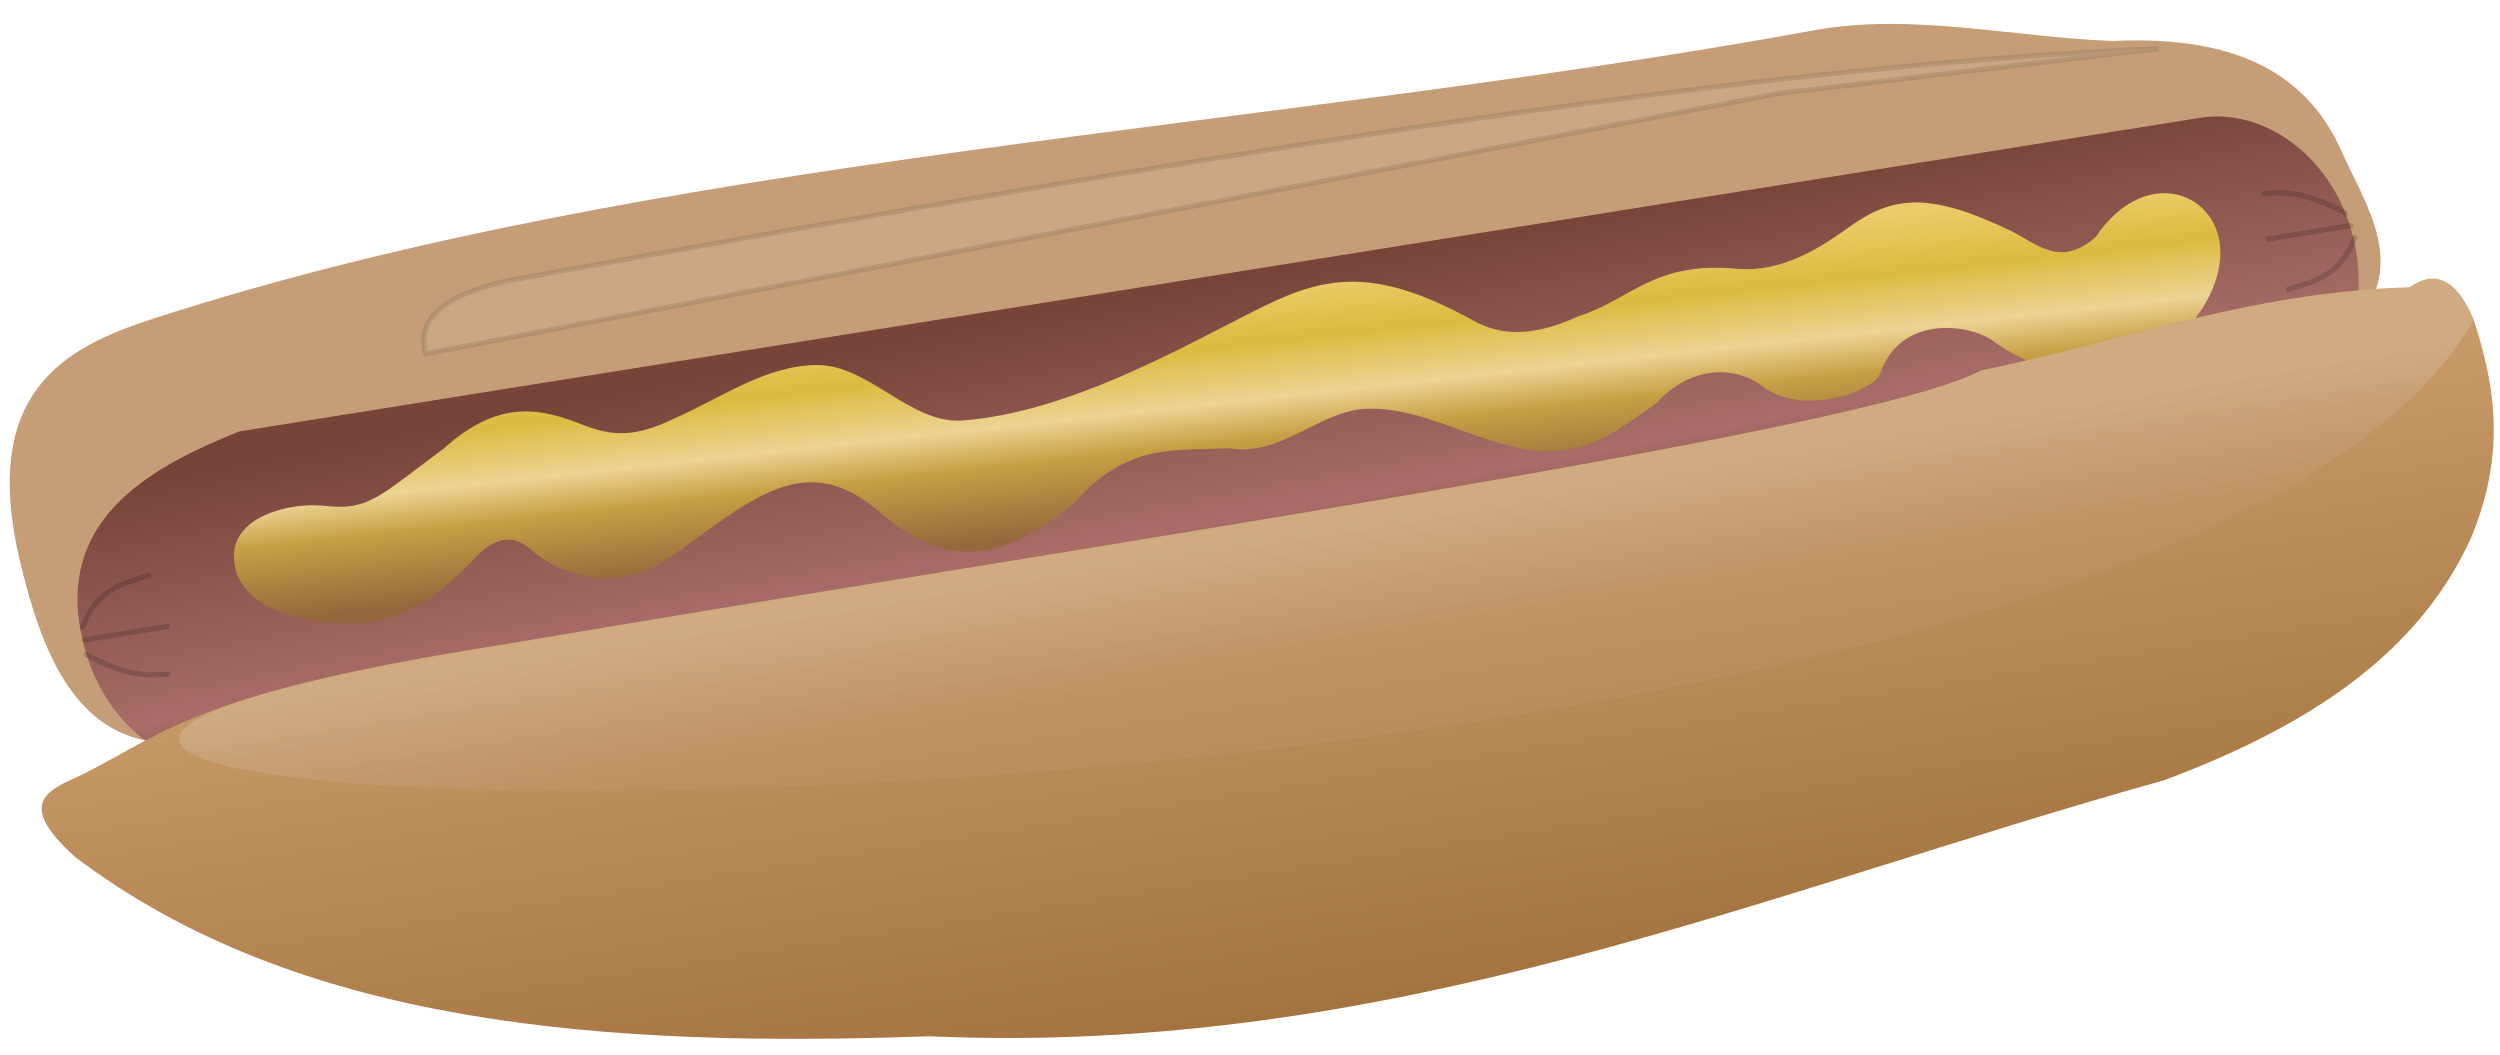 <?xml version="1.0" encoding="UTF-8" standalone="no"?>
<!-- Created with Inkscape (http://www.inkscape.org/) -->
<svg
    xmlns:rdf="http://www.w3.org/1999/02/22-rdf-syntax-ns#"
    xmlns="http://www.w3.org/2000/svg"
    xmlns:cc="http://web.resource.org/cc/"
    xmlns:xlink="http://www.w3.org/1999/xlink"
    xmlns:dc="http://purl.org/dc/elements/1.1/"
    xmlns:svg="http://www.w3.org/2000/svg"
    xmlns:inkscape="http://www.inkscape.org/namespaces/inkscape"
    xmlns:sodipodi="http://sodipodi.sourceforge.net/DTD/sodipodi-0.dtd"
    xmlns:ns1="http://sozi.baierouge.fr"
    id="svg2"
    viewBox="0 0 492.21 207.63"
    version="1.1"
  >
  <defs
      id="defs4"
    >
    <filter
        id="filter3664"
        color-interpolation-filters="sRGB"
      >
      <feGaussianBlur
          id="feGaussianBlur3666"
          stdDeviation="13.285"
      />
    </filter
    >
    <filter
        id="filter3751"
        height="1.401"
        width="1.071"
        color-interpolation-filters="sRGB"
        y="-.201"
        x="-.035"
      >
      <feGaussianBlur
          id="feGaussianBlur3753"
          stdDeviation="24.137"
      />
    </filter
    >
    <filter
        id="filter3863"
        height="2.1"
        width="1.275"
        color-interpolation-filters="sRGB"
        y="-.55"
        x="-.137"
      >
      <feGaussianBlur
          id="feGaussianBlur3865"
          stdDeviation="4.432"
      />
    </filter
    >
    <filter
        id="filter3867"
        height="1.433"
        width="1.339"
        color-interpolation-filters="sRGB"
        y="-.217"
        x="-.17"
      >
      <feGaussianBlur
          id="feGaussianBlur3869"
          stdDeviation="4.432"
      />
    </filter
    >
    <filter
        id="filter3871"
        height="2.655"
        width="1.271"
        color-interpolation-filters="sRGB"
        y="-.827"
        x="-.135"
      >
      <feGaussianBlur
          id="feGaussianBlur3873"
          stdDeviation="4.432"
      />
    </filter
    >
    <filter
        id="filter3875"
        height="1.869"
        width="1.217"
        color-interpolation-filters="sRGB"
        y="-.435"
        x="-.109"
      >
      <feGaussianBlur
          id="feGaussianBlur3877"
          stdDeviation="3.503"
      />
    </filter
    >
    <filter
        id="filter3879"
        height="1.343"
        width="1.268"
        color-interpolation-filters="sRGB"
        y="-.171"
        x="-.134"
      >
      <feGaussianBlur
          id="feGaussianBlur3881"
          stdDeviation="3.503"
      />
    </filter
    >
    <filter
        id="filter3883"
        height="2.308"
        width="1.214"
        color-interpolation-filters="sRGB"
        y="-.654"
        x="-.107"
      >
      <feGaussianBlur
          id="feGaussianBlur3885"
          stdDeviation="3.503"
      />
    </filter
    >
    <linearGradient
        id="linearGradient3921"
        y2="485.15"
        gradientUnits="userSpaceOnUse"
        x2="417.57"
        gradientTransform="matrix(.208 0 0 .208 1598.2 -63.443)"
        y1="273.01"
        x1="394.44"
      >
      <stop
          id="stop3723"
          style="stop-color:#eccb68"
          offset="0"
      />
      <stop
          id="stop3733"
          style="stop-color:#ddba40"
          offset=".25"
      />
      <stop
          id="stop3729"
          style="stop-color:#ecd493"
          offset=".5"
      />
      <stop
          id="stop3731"
          style="stop-color:#c89f44"
          offset=".675"
      />
      <stop
          id="stop3725"
          style="stop-color:#97683c"
          offset="1"
      />
    </linearGradient
    >
    <linearGradient
        id="linearGradient3924"
        y2="659.02"
        gradientUnits="userSpaceOnUse"
        x2="284.03"
        gradientTransform="matrix(.208 0 0 .208 1598.2 -68.85)"
        y1="319.6"
        x1="220.15"
      >
      <stop
          id="stop3682"
          style="stop-color:#794339"
          offset="0"
      />
      <stop
          id="stop3688"
          style="stop-color:#a96c68"
          offset=".649"
      />
      <stop
          id="stop3684"
          style="stop-color:#794339"
          offset="1"
      />
    </linearGradient
    >
    <linearGradient
        id="linearGradient3929"
        y2="757.4"
        gradientUnits="userSpaceOnUse"
        x2="363.65"
        y1="640.22"
        x1="343.45"
      >
      <stop
          id="stop3616"
          style="stop-color:#e6ddcf"
          offset="0"
      />
      <stop
          id="stop3618"
          style="stop-color:#c99e81;stop-opacity:0.8"
          offset="1"
      />
    </linearGradient
    >
    <linearGradient
        id="linearGradient3933"
        y2="1107.8"
        gradientUnits="userSpaceOnUse"
        x2="654.58"
        gradientTransform="matrix(.208 0 0 .208 1598.2 -87.981)"
        y1="591.73"
        x1="573.77"
      >
      <stop
          id="stop3658"
          style="stop-color:#c89a68"
          offset="0"
      />
      <stop
          id="stop3660"
          style="stop-color:#9f6e3a"
          offset="1"
      />
    </linearGradient
    >
  </defs
  >
  <g
      id="layer1"
      transform="translate(-1430.9 62.676)"
    >
    <path
        id="path3743"
        style="fill:#c59e77"
        d="m1465 83.605c-16.976 0.164-24.677-14.007-29.408-32.768-9.662-35.941 7.57-44.999 25.627-50.833 99.761-32.234 218.08-36.845 326.84-56.715 19.263-3.519 39.21 1.4 58.815 2.1 25.423-1.228 38.102 7.29 44.532 20.585 5.22 12.049 14.562 23.856 1.68 36.97l-428.1 80.67z"
    />
    <path
        id="path3674"
        style="fill:url(#linearGradient3924)"
        d="m1478 22.269c-16.482 6.624-35.297 16.472-31.298 38.86 3.053 17.093 15.912 30.58 40.54 29.198 135.4-21.469 271.74-39.422 402.88-76.88 3.563-7.5 6.908-17.386 4.201-28.988-3.726-15.972-17.492-25.987-30.248-23.946l-386.08 61.756z"
    />
    <path
        id="path3719"
        style="fill:url(#linearGradient3921)"
        d="m1843.5-16.016c-7.033 6.259-11.847 1.113-16.804-1.26-15.73-7.53-22.966-6.957-31.508-0.84-5.992 4.291-13.092 8.902-21.846 8.402-16.76-1.732-21.244 5.978-31.508 9.242-9.415 4.301-15.558 3.847-21.005 0.84-20.7-11.427-30.388-8.19-43.271-1.68-14.59 7.372-36.465 19.843-57.135 21.426-10.165 0.778-18.373-10.882-28.567-10.923-10.014-0.04-19.236 6.609-28.147 10.503-7.946 3.884-12.442 3.456-18.065 1.26-7.966-3.111-16.257-5.329-27.307 4.621-13.065 9.701-14.874 12.305-23.526 11.343-6.869-0.764-18.244 2.084-17.855 10.293 0.431 9.104 11.478 13.022 24.156 12.813 8.594-0.141 16.222-5.403 23.106-12.603 2.946-3.247 6.862-5.651 10.923-2.1 6.266 5.479 17.054 9.071 27.727 1.68 15.13-10.477 26.025-21.682 40.751-9.242 9.038 7.636 19.955 14.27 38.65-1.26 10.616-12.293 20.586-10.367 30.668-10.923 10.274 1.745 17.706-7.446 27.097-7.772 13.093-0.454 25.831 9.81 38.44 8.192 8.175-1.049 13.155-5.663 18.485-9.242 7.015-7.731 15.838-7.318 21.006-3.361 7.918 6.064 21.928 0.931 23.106-2.521 3.738-10.955 16.239-10.113 21.846-6.722 19.227 14.768 42.354 1.824 44.952-14.704 2.108-13.414-13.907-20.933-24.366-5.461z"
    />
    <path
        id="path2830"
        style="fill:url(#linearGradient3933)"
        d="m1445.7 106.06c-13.106-11.8-3.695-13.592 2.521-16.804 15.67-8.111 23.194-16.024 82.761-25.207 113.09-19.234 267.49-41.755 289.88-53.774 27.935-5.816 53.527-15.535 84.442-16.384 5.372-3.753 9.471-1.143 12.603 6.302 4.072 12.599 6.573 25.826-0.42 42.851-10.605 23.612-33.159 37.666-60.496 47.892-78.627 21.917-152.16 54.442-243.24 50.413-63.914 2.28-124.11-2.056-168.04-35.289z"
    />
    <path
        id="path3604"
        style="opacity:.5;filter:url(#filter3664);fill:url(#linearGradient3929)"
        d="m-323.25 731.13c543.86-92.49 1286.4-200.8 1394-258.6 134.3-27.96 257.4-74.7 406-78.79 25.833-18.05 45.546-5.497 60.609 30.305-314.57 560.86-3088.3 504.84-1860.7 307.09z"
        transform="matrix(.208 0 0 .208 1598.2 -87.981)"
    />
    <path
        id="path3745"
        style="opacity:.3;filter:url(#filter3751);stroke:#000000;stroke-width:4.809;fill:#ffffff"
        d="m1826.8 284.66 1280.9-246.48 359.6-42.427c-352.9 14.787-826.3 85.159-1565.8 220.22-68.302 16.699-81.482 41.272-74.751 68.69z"
        transform="matrix(.208 0 0 .208 1134.7 -52.214)"
    />
    <path
        id="path3755"
        style="opacity:.4;filter:url(#filter3883);stroke:#000000;stroke-linecap:round;stroke-width:5;fill:none"
        d="m1504 555.48 78.571-12.857"
        transform="matrix(.208 0 0 .208 1134.7 -52.214)"
    />
    <path
        id="path3757"
        style="opacity:.4;filter:url(#filter3879);stroke:#000000;stroke-linecap:round;stroke-width:5;fill:none"
        d="m1502.1 543.33c14.427-37.623 39.214-41.207 62.698-49.069"
        transform="matrix(.208 0 0 .208 1134.7 -52.214)"
    />
    <path
        id="path3759"
        style="opacity:.4;filter:url(#filter3875);stroke:#000000;stroke-linecap:round;stroke-width:5;fill:none"
        d="m1505.5 569.17c22.458 11.913 45.71 22.467 77.441 18.484"
        transform="matrix(.208 0 0 .208 1134.7 -52.214)"
    />
    <path
        id="path3797"
        style="opacity:.4;filter:url(#filter3871);stroke:#000000;stroke-linecap:round;stroke-width:5;fill:none"
        d="m1346.2 581.91 78.571-12.857"
        transform="matrix(-.208 0 0 -.208 2173.8 102.75)"
    />
    <path
        id="path3799"
        style="opacity:.4;filter:url(#filter3867);stroke:#000000;stroke-linecap:round;stroke-width:5;fill:none"
        d="m1344.2 569.76c14.427-37.623 39.214-41.207 62.698-49.069"
        transform="matrix(-.208 0 0 -.208 2174.1 102.6)"
    />
    <path
        id="path3801"
        style="opacity:.4;filter:url(#filter3863);stroke:#000000;stroke-linecap:round;stroke-width:5;fill:none"
        d="m1347.7 595.6c22.458 11.913 45.71 22.467 77.441 18.484"
        transform="matrix(-.208 0 0 -.208 2173 103.19)"
    />
  </g
  >
</svg
>

